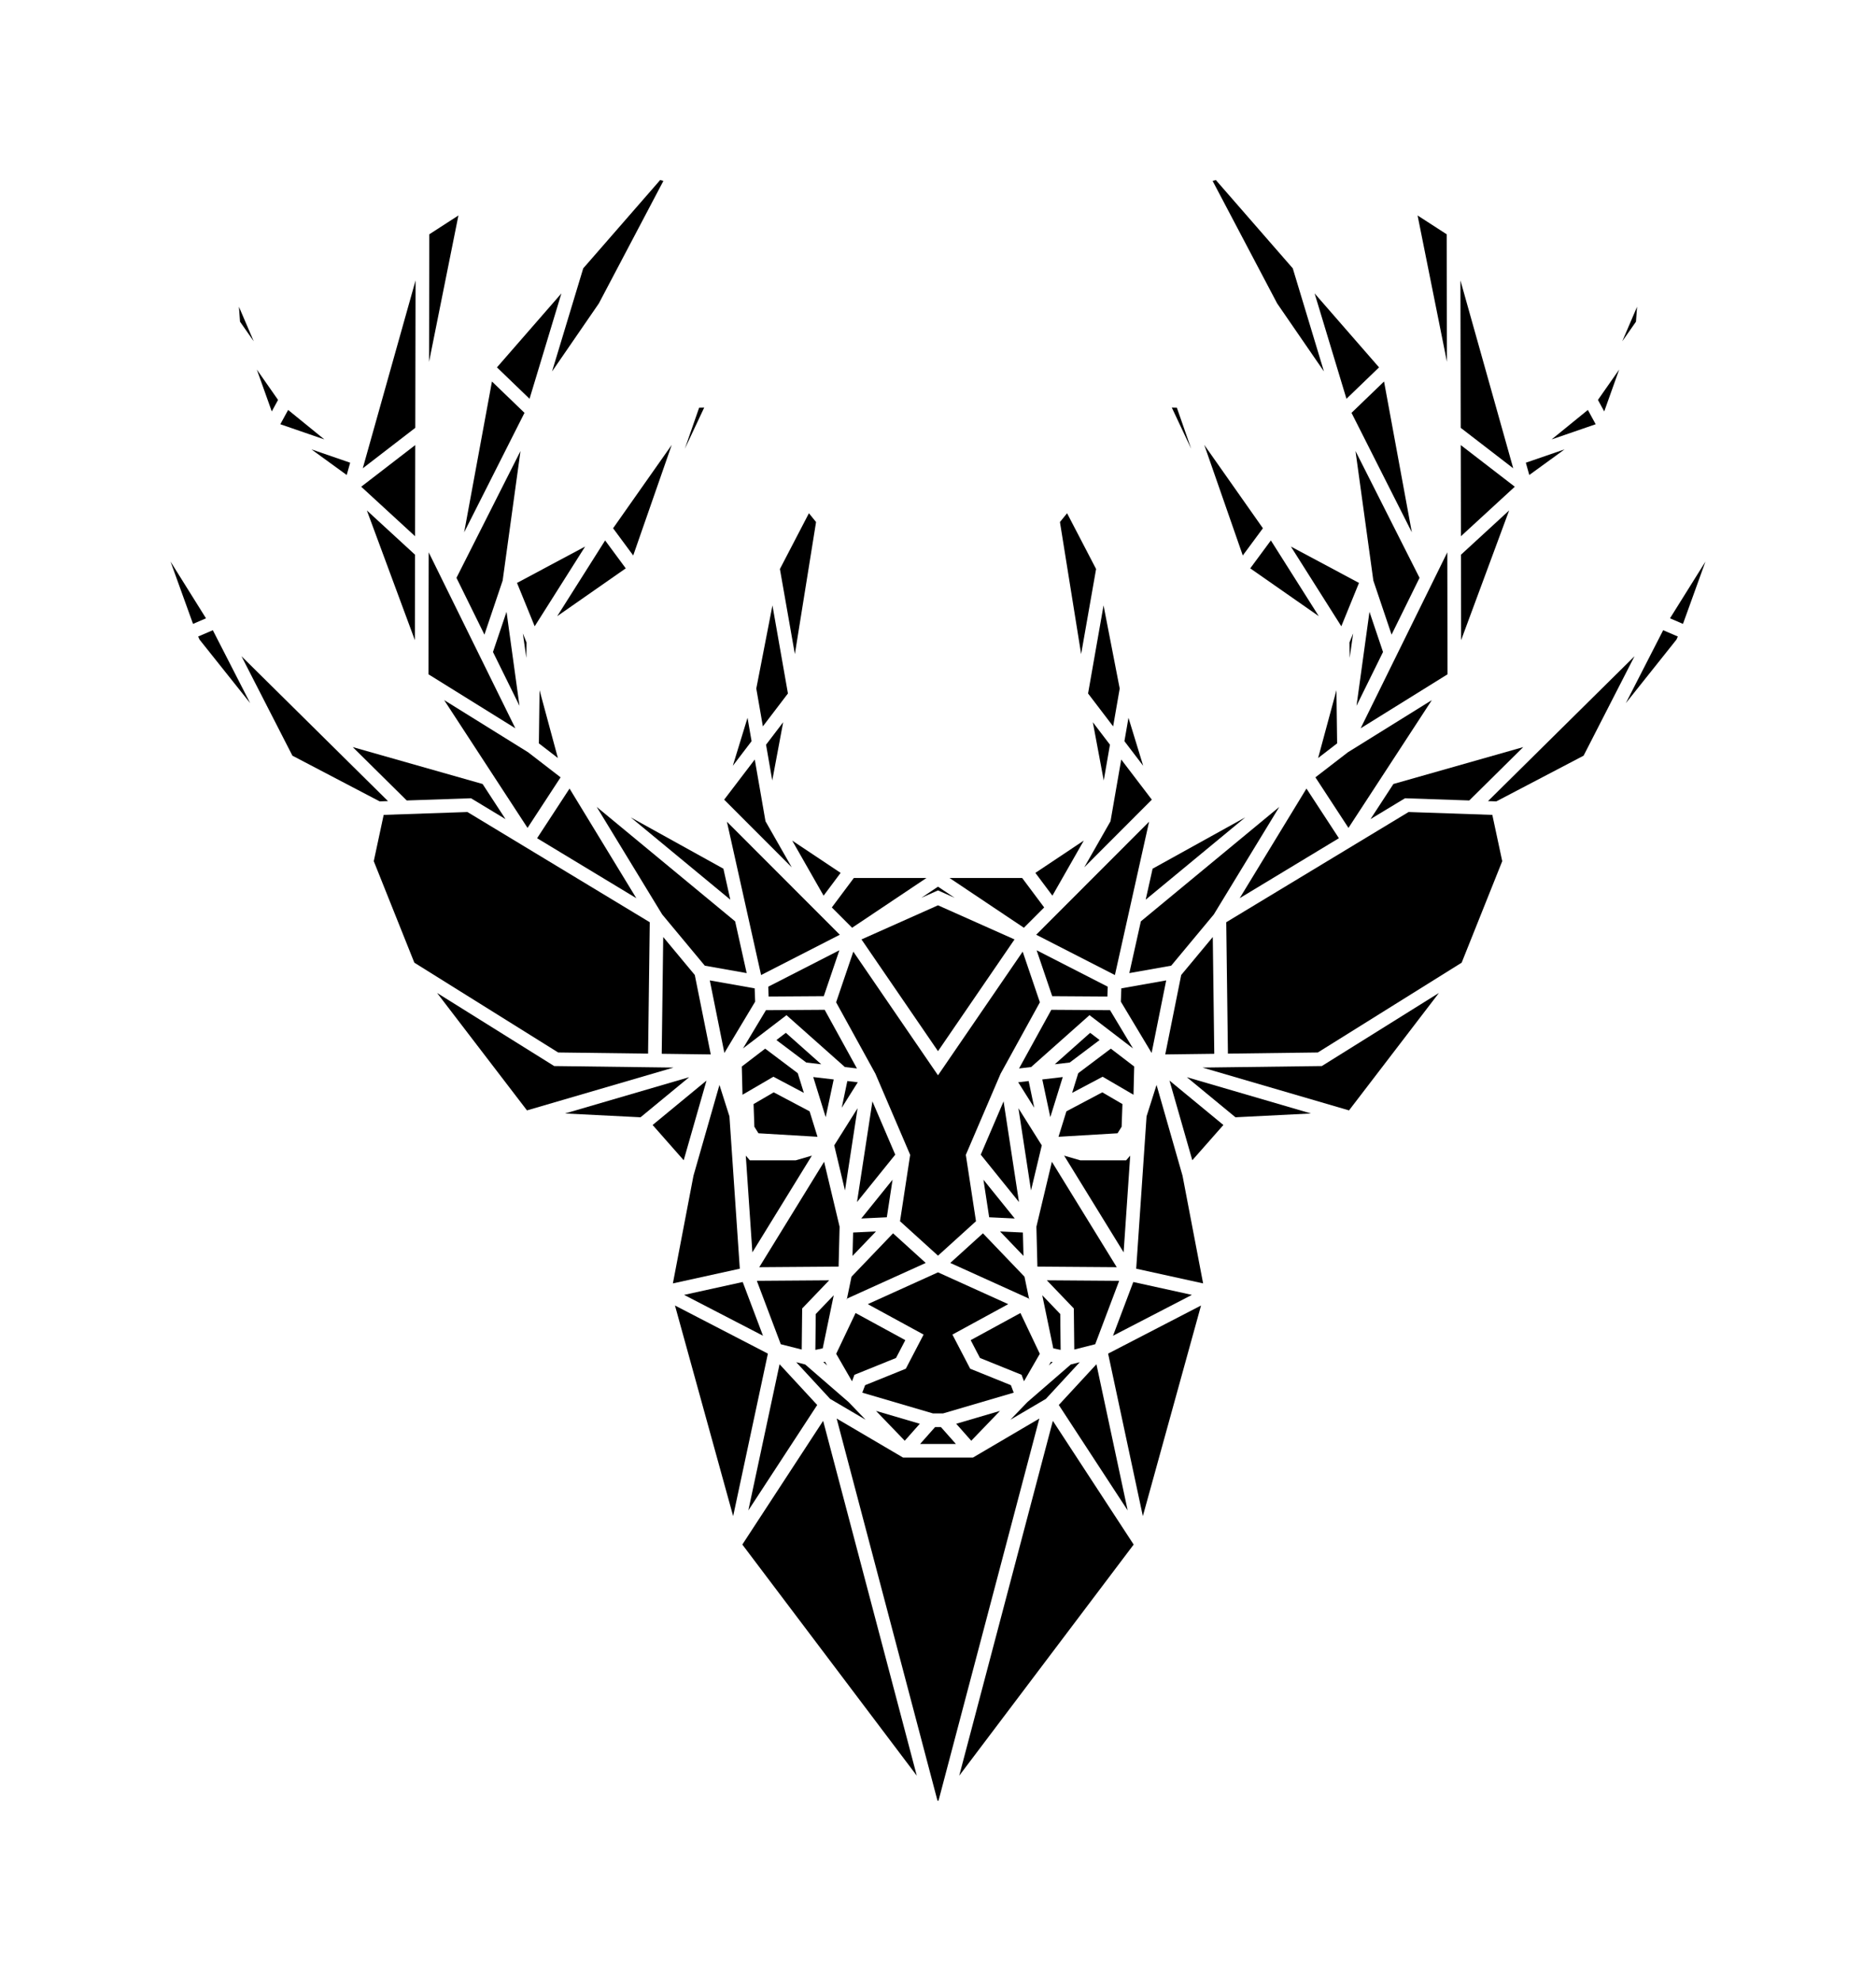 <?xml version="1.0" encoding="iso-8859-1"?>
<!-- Generator: Adobe Illustrator 28.5.0, SVG Export Plug-In . SVG Version: 9.03 Build 54727)  -->
<svg version="1.1" id="svg5" xmlns:svg="http://www.w3.org/2000/svg"
	 xmlns="http://www.w3.org/2000/svg" xmlns:xlink="http://www.w3.org/1999/xlink" x="0px" y="0px" viewBox="0 0 935.435 987.678"
	 style="enable-background:new 0 0 935.435 987.678;" xml:space="preserve">
<g>
	<polygon points="445.307,614.993 424.602,636.606 422.2,648.175 422.545,647.448 461.598,629.764 	"/>
	<polygon points="419.718,552.391 427.714,539.667 422.511,539.059 	"/>
	<polygon points="375.754,550.546 376.154,561.849 378.195,565.108 407.627,566.853 403.688,554.158 385.795,544.687 	"/>
	<polygon points="409.492,530.697 391.847,515.016 387.143,518.615 402.027,529.825 	"/>
	<polygon points="426.064,685.529 446.786,677.15 451.419,668.258 426.616,654.734 416.949,675.074 424.839,688.758 	"/>
	<polygon points="435.02,549.204 427.338,599.396 446.399,575.765 	"/>
	<polygon points="418.653,611.706 410.927,579.313 378.596,631.878 418.149,631.589 	"/>
	<polygon points="371.875,576.243 375.158,624.479 404.818,576.258 396.778,578.595 373.895,578.595 	"/>
	<polygon points="676.403,351.95 689.62,325.111 682.864,305.072 	"/>
	<polygon points="406.765,655.227 406.566,673.114 410.232,672.354 415.729,645.869 	"/>
	<polygon points="445.062,588.257 429.463,607.597 442.197,606.991 	"/>
	<polygon points="412.446,680.884 411.39,679.052 410.536,679.229 	"/>
	<polygon points="516.682,466.104 555.93,486.203 572.978,409.74 	"/>
	<polygon points="370.482,522.802 392.171,506.207 421.277,532.074 427.298,532.777 411.205,503.532 381.922,503.725 	"/>
	<polygon points="415.973,571.134 421.337,593.624 427.615,552.61 	"/>
	<polygon points="425.388,614.592 425.092,626.263 436.793,614.05 	"/>
	<polygon points="418.539,473.852 383.079,492.011 383.263,496.922 410.767,496.741 	"/>
	<polygon points="565.096,639.27 554.987,666.056 594.319,645.691 	"/>
	<polygon points="537.646,535.143 534.602,544.956 549.801,536.911 565.196,545.894 565.55,531.819 553.898,522.904 	"/>
	<polygon points="546.716,680.281 527.95,700.593 562.292,753.166 	"/>
	<polygon points="581.503,488.878 559.137,492.841 558.888,499.46 574.234,525.051 	"/>
	<polygon points="521.987,638.418 535.447,652.469 535.674,672.943 546.114,670.296 558.045,638.681 	"/>
	<polygon points="552.358,492.011 516.898,473.852 524.669,496.741 552.173,496.922 	"/>
	<polygon points="707.828,288.138 675.896,224.896 684.796,289.498 693.883,316.454 	"/>
	<polygon points="604.732,467.242 588.989,486.173 581.029,525.784 605.478,525.472 	"/>
	<polygon points="568.872,459.43 563.119,485.235 584,481.536 605.239,455.995 637.906,402.358 	"/>
	<polygon points="538.399,679.263 533.94,680.393 512.306,699.137 503.821,707.948 521.493,697.561 	"/>
	<polygon points="379.505,486.203 418.753,466.104 362.457,409.74 	"/>
	<polygon points="380.448,666.056 370.339,639.27 341.116,645.691 	"/>
	<polygon points="346.446,486.172 330.703,467.241 329.957,525.471 354.406,525.784 	"/>
	<polygon points="376.547,499.46 376.298,492.841 353.932,488.878 361.201,525.051 	"/>
	<polygon points="399.761,672.943 399.987,652.468 413.448,638.418 377.39,638.681 389.321,670.296 	"/>
	<polygon points="431.614,707.949 423.129,699.137 401.496,680.393 397.037,679.263 413.943,697.561 	"/>
	<polygon points="407.485,700.593 388.719,680.281 373.143,753.166 	"/>
	<polygon points="411.716,557.067 415.712,538.264 405.512,537.072 	"/>
	<polygon points="266.611,312.293 291.759,272.531 257.801,290.672 	"/>
	<polygon points="262.542,320.339 260.717,315.861 262.443,328.049 	"/>
	<polygon points="268.7,370.679 278.179,377.987 269.041,344.17 	"/>
	<polygon points="301.735,269.483 277.849,307.251 312.022,283.407 	"/>
	<polygon points="241.551,316.455 250.638,289.5 259.538,224.898 227.606,288.14 	"/>
	<polygon points="283.995,393.215 267.816,417.972 317.287,447.877 	"/>
	<polygon points="263.046,412.837 279.529,387.613 263.331,375.124 221.466,349.103 	"/>
	<polygon points="252.57,305.072 245.814,325.111 259.031,351.95 	"/>
	<polygon points="807.371,184.274 796.784,199.421 799.92,205.161 	"/>
	<polygon points="791.761,204.418 773.691,219.114 795.659,211.552 	"/>
	<polygon points="458.642,709.953 436.813,703.542 451.137,718.417 	"/>
	<polygon points="816.298,152.957 808.915,170.191 815.748,160.416 	"/>
	<polygon points="780.156,224.076 760.831,230.728 762.553,236.855 	"/>
	<polygon points="351.435,481.536 372.315,485.235 366.563,459.43 297.529,402.358 330.196,455.995 	"/>
	<polygon points="466.272,711.6 458.798,720.029 476.639,720.029 469.165,711.6 	"/>
	<polygon points="498.623,703.542 476.794,709.953 484.299,718.417 	"/>
	<polygon points="504.06,690.712 483.768,682.507 474.902,665.486 502.735,650.31 467.717,634.454 432.702,650.31 460.535,665.486 
		451.669,682.507 431.377,690.712 429.96,694.447 465.23,704.806 470.207,704.806 505.477,694.447 	"/>
	<polygon points="489.036,575.765 508.097,599.396 500.415,549.204 	"/>
	<polygon points="488.648,677.15 509.371,685.529 510.596,688.758 518.486,675.074 508.819,654.734 484.016,668.258 	"/>
	<polygon points="524.508,579.313 516.782,611.706 517.286,631.589 556.839,631.878 	"/>
	<polygon points="416.915,499.796 436.522,535.429 453.843,575.861 448.781,608.963 467.718,626.134 486.655,608.963 
		481.592,575.861 498.913,535.429 518.52,499.796 509.943,474.535 467.717,536.201 425.492,474.535 	"/>
	<polygon points="512.889,647.448 513.234,648.175 510.832,636.606 490.127,614.993 473.837,629.764 	"/>
	<polygon points="543.589,515.015 525.943,530.696 533.408,529.824 548.293,518.614 	"/>
	<polygon points="553.512,503.725 524.229,503.532 508.137,532.777 514.157,532.074 543.263,506.207 564.952,522.802 	"/>
	<polygon points="563.559,576.243 561.54,578.595 538.657,578.595 530.617,576.258 560.277,624.48 	"/>
	<polygon points="531.747,554.158 527.808,566.854 557.241,565.109 559.282,561.85 559.682,550.547 549.64,544.688 	"/>
	<polygon points="519.723,538.264 523.719,557.066 529.923,537.072 	"/>
	<polygon points="507.721,539.667 515.717,552.391 512.924,539.059 	"/>
	<polygon points="528.869,673.114 528.671,655.226 519.706,645.868 525.203,672.353 	"/>
	<polygon points="467.717,451.434 429.566,468.445 467.717,524.162 505.868,468.445 	"/>
	<polygon points="524.899,679.229 524.045,679.052 522.989,680.884 	"/>
	<polygon points="519.463,571.134 507.821,552.61 514.099,593.624 	"/>
	<polygon points="493.239,606.991 505.973,607.597 490.374,588.257 	"/>
	<polygon points="510.047,614.592 498.642,614.05 510.343,626.263 	"/>
	<polygon points="385.634,536.911 400.833,544.956 397.788,535.143 381.537,522.904 369.885,531.819 370.239,545.894 	"/>
	<polygon points="323.152,525.385 323.991,459.872 233.071,404.912 191.312,406.341 186.373,429.427 206.604,480.04 
		278.316,524.813 	"/>
	<polygon points="234.864,398.053 252.059,408.447 240.637,390.939 175.903,372.54 202.811,399.15 	"/>
	<polygon points="138.651,199.422 128.064,184.275 135.514,205.162 	"/>
	<polygon points="143.674,204.418 139.776,211.552 161.744,219.114 	"/>
	<polygon points="172.882,236.855 174.604,230.728 155.279,224.076 	"/>
	<polygon points="193.463,399.469 120.411,327.226 145.808,376.82 189.323,399.611 	"/>
	<polygon points="98.801,317.4 99.49,318.922 124.748,350.624 106.125,314.257 	"/>
	<polygon points="668.824,312.293 677.635,290.671 643.677,272.53 	"/>
	<polygon points="126.52,170.191 119.138,152.957 119.688,160.416 	"/>
	<polygon points="206.954,276.614 182.927,254.529 206.875,319.225 	"/>
	<polygon points="214.06,116.832 213.941,180.422 228.582,107.443 	"/>
	<polygon points="245.308,190.235 231.446,265.439 261.526,205.866 	"/>
	<polygon points="298.597,151.318 330.785,90.22 329.169,89.79 290.818,133.811 275.273,185.23 	"/>
	<polygon points="279.93,146.307 247.797,183.19 264.046,198.851 	"/>
	<polygon points="213.764,275.429 213.65,336.241 256.971,363.167 	"/>
	<polygon points="207.056,221.933 180.11,242.703 206.972,267.394 	"/>
	<polygon points="207.21,139.839 180.888,233.519 207.073,213.337 	"/>
	<polygon points="85.04,280.032 96.249,311.1 102.721,308.323 	"/>
	<polygon points="616.043,557.129 653.697,555.229 591.795,537.138 	"/>
	<polygon points="599.608,532.342 672.665,553.693 717.499,495.129 659.113,531.582 	"/>
	<polygon points="702.363,404.912 611.443,459.872 612.282,525.385 657.118,524.813 728.831,480.04 749.062,429.427 
		744.122,406.341 	"/>
	<polygon points="576.693,541.001 571.714,556.66 566.544,632.631 599.914,639.963 589.645,586.252 	"/>
	<polygon points="594.52,578.554 610.02,560.976 583.147,538.821 	"/>
	<polygon points="741.972,399.47 746.112,399.611 789.628,376.821 815.025,327.227 	"/>
	<polygon points="832.713,308.321 839.186,311.099 850.394,280.03 	"/>
	<polygon points="810.687,350.624 835.945,318.922 836.634,317.4 829.31,314.257 	"/>
	<polygon points="363.721,556.661 358.742,541.002 345.79,586.253 335.521,639.964 368.891,632.631 	"/>
	<polygon points="336.563,650.988 365.574,756.019 382.893,674.976 	"/>
	<polygon points="276.322,531.581 217.936,495.128 262.769,553.693 335.827,532.341 	"/>
	<polygon points="352.287,538.821 325.415,560.976 340.915,578.554 	"/>
	<polygon points="281.738,555.229 319.392,557.129 343.64,537.138 	"/>
	<polygon points="569.862,756.018 598.872,650.987 552.542,674.975 	"/>
	<polygon points="370.151,770.186 457.133,885.436 410.445,708.501 	"/>
	<polygon points="478.303,885.437 565.285,770.187 524.991,708.501 	"/>
	<polygon points="485.123,726.824 450.313,726.824 417.179,707.348 467.458,897.889 467.978,897.889 518.257,707.348 	"/>
	<polygon points="315.738,276.99 334.947,221.841 305.709,263.415 	"/>
	<polygon points="687.638,183.19 655.505,146.307 671.389,198.851 	"/>
	<polygon points="620.916,407.582 574.726,433.172 571.283,448.614 	"/>
	<polygon points="703.989,265.439 690.127,190.235 673.909,205.866 	"/>
	<polygon points="721.785,336.241 721.673,275.429 678.465,363.167 	"/>
	<polygon points="586.829,203.315 584.307,203.251 593.954,223.771 	"/>
	<polygon points="754.547,233.519 728.224,139.839 728.361,213.337 	"/>
	<polygon points="348.606,203.315 341.481,223.771 351.128,203.251 	"/>
	<polygon points="629.726,263.415 600.488,221.841 619.696,276.99 	"/>
	<polygon points="721.375,116.832 706.853,107.443 721.493,180.422 	"/>
	<polygon points="666.735,370.678 666.394,344.169 657.257,377.986 	"/>
	<polygon points="623.413,283.407 657.586,307.251 633.7,269.483 	"/>
	<polygon points="651.44,393.214 618.148,447.876 667.618,417.971 	"/>
	<polygon points="674.718,315.861 672.893,320.339 672.992,328.048 	"/>
	<polygon points="713.97,349.103 672.104,375.124 655.906,387.613 672.39,412.837 	"/>
	<polygon points="728.479,276.614 728.559,319.225 752.507,254.529 	"/>
	<polygon points="728.463,267.394 755.325,242.703 728.378,221.933 	"/>
	<polygon points="732.624,399.15 759.532,372.54 694.798,390.939 683.376,408.447 700.571,398.053 	"/>
	<polygon points="660.162,185.23 644.618,133.81 606.266,89.789 604.65,90.219 636.838,151.317 	"/>
	<polygon points="390.515,360.14 381.977,371.345 385.074,389.187 	"/>
	<polygon points="424.888,462.623 461.951,437.814 425.743,437.814 414.773,452.496 	"/>
	<polygon points="406.913,260.31 403.353,255.927 388.886,283.735 396.344,326.156 	"/>
	<polygon points="410.672,446.621 419.164,435.254 395.017,419.151 	"/>
	<polygon points="392.889,345.801 385.168,301.89 377.114,343.341 380.389,362.205 	"/>
	<polygon points="364.152,448.614 360.709,433.172 314.519,407.582 	"/>
	<polygon points="562.698,357.924 560.673,369.589 570.027,381.865 	"/>
	<polygon points="381.695,409.513 376.35,378.728 361.093,398.751 394.785,432.484 	"/>
	<polygon points="372.737,357.924 365.408,381.866 374.762,369.589 	"/>
	<polygon points="544.922,360.141 550.362,389.187 553.46,371.346 	"/>
	<polygon points="540.649,432.484 574.341,398.751 559.084,378.729 553.739,409.513 	"/>
	<polygon points="555.046,362.205 558.321,343.342 550.267,301.891 542.546,345.802 	"/>
	<polygon points="540.417,419.151 516.27,435.254 524.763,446.621 	"/>
	<polygon points="546.549,283.735 532.081,255.928 528.521,260.311 539.09,326.157 	"/>
	<polygon points="520.662,452.496 509.692,437.814 473.484,437.814 510.547,462.623 	"/>
	<polygon points="467.717,443.992 476.031,447.699 467.717,442.134 459.404,447.699 	"/>
</g>
</svg>
